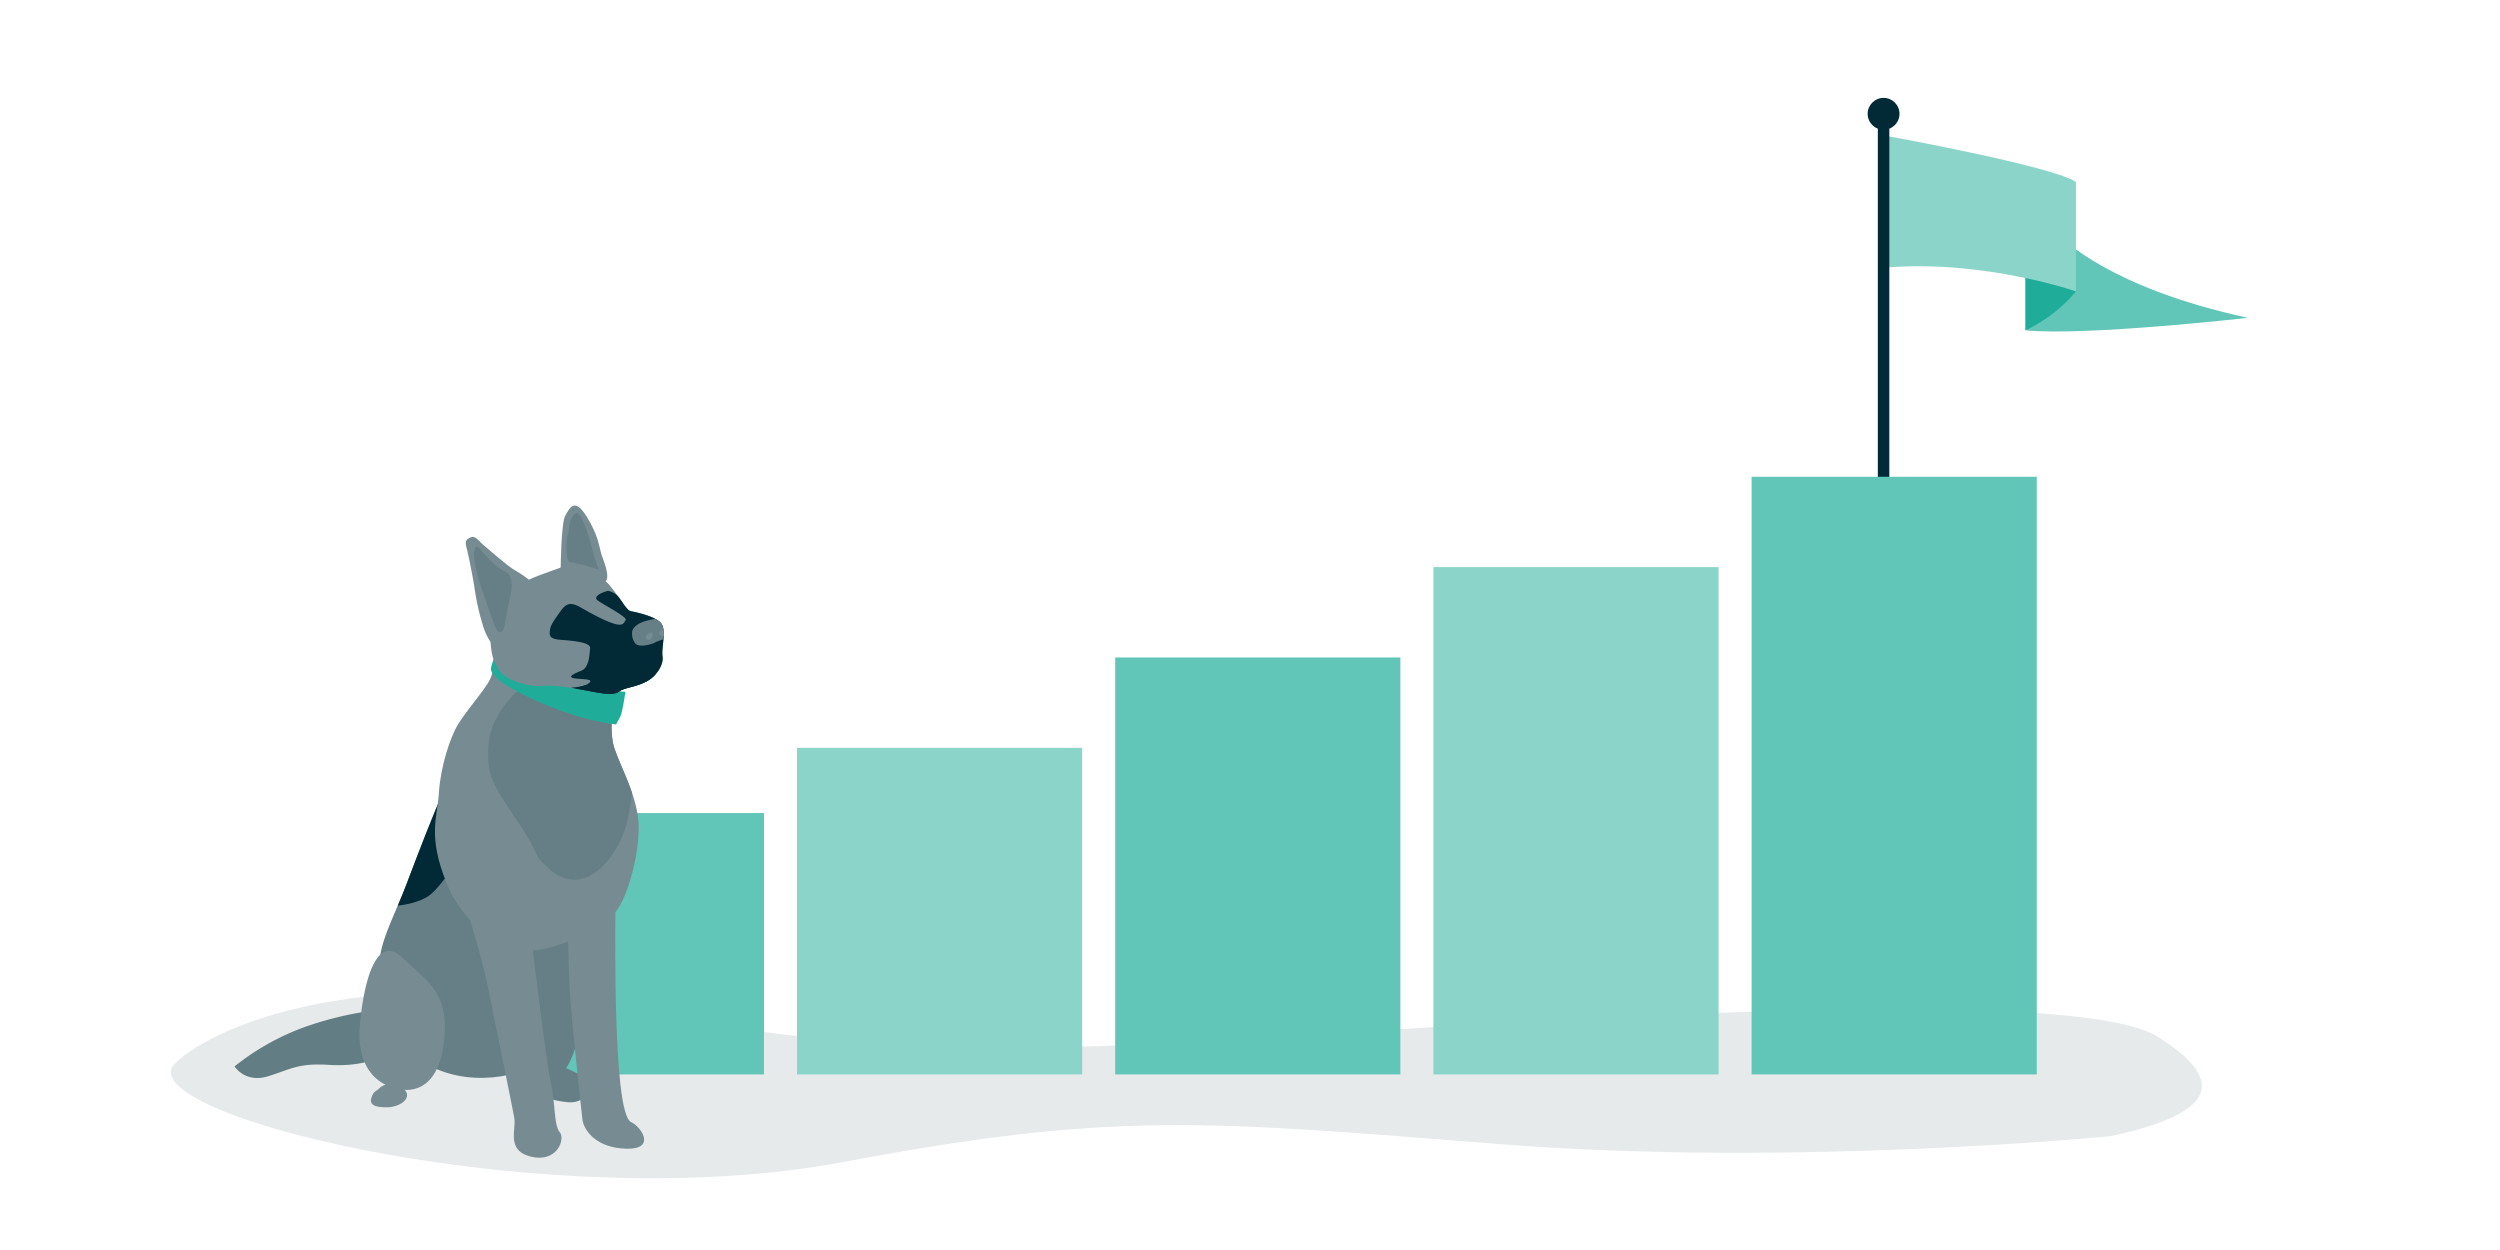 <svg xmlns="http://www.w3.org/2000/svg" id="Ebene_1" data-name="Ebene 1" viewBox="0 0 1000 500"><path d="M824.63,94.91s18.75,20.2,74.54,32.22c0,0-64.93,7.37-89,5V92Z" style="fill:#61c5b8"></path><path d="M830.4,116.55a59,59,0,0,1-20.2,15.55V111.21l2.72-9.41Z" style="fill:#1fad9a"></path><path d="M755.37,54.51s65.89,12,75,18.28v43.76s-36.07-12.51-75-9.62Z" style="fill:#8ad4ca"></path><line x1="753.43" y1="51.9" x2="753.43" y2="233.21" style="fill:none;stroke:#012a36;stroke-linecap:round;stroke-linejoin:round;stroke-width:4.6px"></line><circle cx="753.43" cy="45.53" r="6.37" style="fill:#012a36"></circle><path d="M844.41,454.42S718.71,467,600,457.65s-154.54-13.19-262.82,7.18C220.39,486.8,56.62,447.35,69,426.61c3.45-5.76,56.31-46.59,188.7-21.7,103.5,19.46,156.32,16,289.61,7.55s287.62-15.57,316,2.36S885.41,445.63,844.41,454.42Z" style="fill:#012a36;opacity:0.1"></path><rect x="191.52" y="325.22" width="114.07" height="104.55" style="fill:#61c5b8"></rect><rect x="446.08" y="262.99" width="114.07" height="166.78" style="fill:#61c5b8"></rect><rect x="573.36" y="226.85" width="114.07" height="202.92" style="fill:#8ad4ca"></rect><rect x="700.64" y="190.71" width="114.07" height="239.06" style="fill:#61c5b8"></rect><rect x="318.8" y="299.14" width="114.07" height="130.63" style="fill:#8ad4ca"></rect><path d="M236.23,390.12s-1,15.12-3.75,22.3-5.16,20.23-15.24,20.88-11.3-5.82-13-12.17.66-22.56.66-22.56l17.87-10.35Z" style="fill:#667f86;fill-rule:evenodd"></path><path d="M220,424.9c.51,0,13.87,4.72,15.13,7.72s-.9,8.91-8,8.27-11.43-2.88-13.56-4.44-1.31-7.83-.78-8.89S220,424.9,220,424.9Z" style="fill:#667f86;fill-rule:evenodd"></path><path d="M231.13,334.59c1.57,2,11.93,41.48,6,51.46s-20.11,22.76-22.4,29-.61,15.54-21.06,16.08-34.87-11.55-38.72-23-4.19-17.62-2.89-25.88,6.61-18.22,10.44-28.38,12.54-32.87,13.9-34.7S231.13,334.59,231.13,334.59Z" style="fill:#667f86;fill-rule:evenodd"></path><path d="M159.13,362.24c1.17-2.75,2.35-5.56,3.41-8.38,3.83-10.16,12.54-32.87,13.9-34.7.54-.73,9.29,1.56,19.64,4.58-7.47,12.52-19.23,31.19-24.86,34.8C168,360.57,163.56,361.78,159.13,362.24Z" style="fill:#012a36;fill-rule:evenodd"></path><path d="M246.26,351.67c0,10.15-1.74,93.6,6.21,97.19,4,1.82,10.11,10.85-1.76,10.63s-17.21-7-17.77-11.9-4.44-40.87-4.95-50.21-1.42-36.5-.41-39.48,12.92-9.78,12.92-9.78Z" style="fill:#768c92;fill-rule:evenodd"></path><path d="M210.75,360.51s7.62,64.25,9.55,72.63,1.21,16.77,3.57,19.71-1.09,12.2-11.31,9.84-6-10.79-6.86-15.58S197.45,406,195,393.86s-10.67-37.64-11.56-42.68a36.9,36.9,0,0,1-.12-10.23s9.66,2.69,15.2,5S210.75,360.51,210.75,360.51Z" style="fill:#768c92;fill-rule:evenodd"></path><path d="M245.72,278.75s-2.46,13,0,20.45,7.62,16.17,9.38,26.87-3,30.5-8.17,37.73S225.5,378.6,215,380s-28.5-7.44-36.28-26.55-3.78-26.27-3.16-36.34,4.34-22.09,7.84-27.68,10.8-13.84,12.63-17.73,2.09-11.36,2.09-11.36,35.14.51,38.15,2.14S245.72,278.75,245.72,278.75Z" style="fill:#768c92;fill-rule:evenodd"></path><path d="M245.09,283.06c-.51,4.46-.93,11.42.63,16.14,1.74,5.26,4.83,11.16,7.1,17.94-.83,7.65-2.39,15.06-5.17,20.23C239.1,353.29,228,355.05,220,347.87s-2.76-4.15-13-19.34-12.43-18.51-11.6-30.67,11.39-21.29,11.39-21.29,19.61,4.18,28.94,5.27C239.16,282.23,242.37,282.67,245.09,283.06Z" style="fill:#667f86;fill-rule:evenodd"></path><path d="M250.17,276.7s-1.2,8.38-2.07,10l-1.67,3.07A98.56,98.56,0,0,1,226.5,285c-11.48-3.9-31-12.64-30.09-17.81a24.12,24.12,0,0,1,4.45-9.6s25.83,12.18,28.18,12.2,18.26,6.8,19.7,6.86Z" style="fill:#1fad9a;fill-rule:evenodd"></path><path d="M224.68,226.88s11.22,1.87,15.78,4.3,9.74,12.84,11.41,13.19,11.12,2.16,12.87,5.41-.23,9.52.27,12.75-2.15,7.79-6.46,10.07-9.05,2.46-11.11,4.1-7.63.5-12.78-.49-13.2-2.35-17.81-1.83-14.44-1.92-17.23-6.36-3-5.92-3.61-13.44,2-16.48,5.16-18.05,10.84-4.86,12.72-5.67S224.68,226.88,224.68,226.88Z" style="fill:#768c92;fill-rule:evenodd"></path><path d="M252.29,244.46c1.55.32,10.7,2.07,12.45,5.32s-.23,9.53.27,12.75-2.15,7.79-6.46,10.07-9.05,2.46-11.11,4.1-7.63.5-12.78-.48c-1.82-.36-4-.76-6.31-1.11,1.69-.25,4.92-.37,6.72-1.52,3.27-2.09-1.55-1.78-4.95-2.21s-1.07-1.72,2.33-3.06,3.32-6.89,3.6-9S230.76,256.38,225,256s-5.29-1.86-4.92-4.55c.17-1.16,1.38-3.12,2.71-4.95,2.51-3.5,3.91-6.52,8.74-3.92,2.1,1.13,8.56,5,13.22,6.61s4.7,0,5.52-1.16-8.6-6-11.07-7.75,2.07-3.49,4-3.94a7.27,7.27,0,0,1,4.2,2.43C248.38,239.81,250.74,244.14,252.29,244.46Z" style="fill:#012a36;fill-rule:evenodd"></path><path d="M262.31,269.63a13.33,13.33,0,0,1-3.76,3c-4.31,2.28-9.05,2.46-11.11,4.1s-7.63.5-12.78-.49c-1.38-.26-3-.56-4.66-.83.89-.33,1.81-.63,2.59-.87a9.84,9.84,0,0,0,1.27-.35h0c2.08-.51,6.79,1.27,10.81-.06C247.44,273.2,256.64,271,262.31,269.63Z" style="fill:#012a36;fill-rule:evenodd"></path><path d="M262.1,247.55a6.26,6.26,0,0,1,2.64,2.23c.83,1.54.82,3.76.64,6a12.45,12.45,0,0,0-3.18,1.14c-1.95,1.06-6.51,2-7.85.68s-2.1-4.37-1.1-6,3.12-2.71,5.32-3.29C259.51,248.05,260.83,247.75,262.1,247.55Z" style="fill:#667f86;fill-rule:evenodd"></path><path d="M224.27,227.41s.15-18.09,1.82-21.07,3.62-7.6,8.48.14,5.19,12.66,5.92,15c.84,2.66,3.67,8.87,1.78,11.07-.29.33-4.38-1.43-9.52-2.92C228.75,228.42,225.19,227.91,224.27,227.41Z" style="fill:#768c92;fill-rule:evenodd"></path><path d="M193.38,218c4.18,3.6,10.55,9,12.43,10a51.24,51.24,0,0,1,5.71,3.84s-4.09,6.58-4.09,9.21-2.09,19.29-4.76,20.07-7.17-3.69-9.29-10.22a99.8,99.8,0,0,1-3.65-16.21c-.6-4-2.36-12.64-2.83-14.45s-1-3.67,0-4.49C189.88,213.42,190.81,215.79,193.38,218Z" style="fill:#768c92;fill-rule:evenodd"></path><path d="M239.57,227.78a40.63,40.63,0,0,1-2.09-6c-.73-3-4.67-18.48-7.39-16.3s-2.25,5.74-3,8.57-.71,10.38.72,10.73,5.63,1.06,7.42,1.75A36.21,36.21,0,0,0,239.57,227.78Z" style="fill:#667f86;fill-rule:evenodd"></path><path d="M201.81,228.43c2.37,1,3,3.83,2.91,6.44s-2.21,10.18-2.71,14.53-2.8,4.51-4.19.84-3.8-10.89-5.39-15.45-3.36-12.29-2.7-14.37c.53-1.65.38-2.13,1.15-1.71C192.86,219.81,196.64,226.18,201.81,228.43Z" style="fill:#667f86;fill-rule:evenodd"></path><path d="M261,253.86c-.13,2.12-1.41,2.34-2.25,1.84C256.84,254.56,261.14,251.75,261,253.86Z" style="fill:#768c92;fill-rule:evenodd"></path><path d="M154.31,403.66A134.45,134.45,0,0,0,121.36,411a99.12,99.12,0,0,0-27.54,15.56s4.18,6.79,13.39,3.95,12-5.34,24.33-4.56,21.82-2.37,24.53-6.32S154.31,403.66,154.31,403.66Z" style="fill:#627d84;fill-rule:evenodd"></path><path d="M265.26,251.54s-2.13,1.31-1.5,2.1,1.69,1.18,1.7.78A7.39,7.39,0,0,0,265.26,251.54Z" style="fill:#768c92;fill-rule:evenodd"></path><path d="M161.34,383.39c8.66,8.59,18.27,13,16.39,32.16s-11.66,22-19.68,19.81-13.63-8.32-14.27-20C143.47,409.7,146.94,369.11,161.34,383.39Z" style="fill:#768c92;fill-rule:evenodd"></path><path d="M154.6,433.81s6-.18,7.82,2.87-2.73,6.2-7.63,6.24-7.08-1-6.22-3.83,2.18-2.62,3.12-3.74A5.93,5.93,0,0,1,154.6,433.81Z" style="fill:#768c92;fill-rule:evenodd"></path></svg>